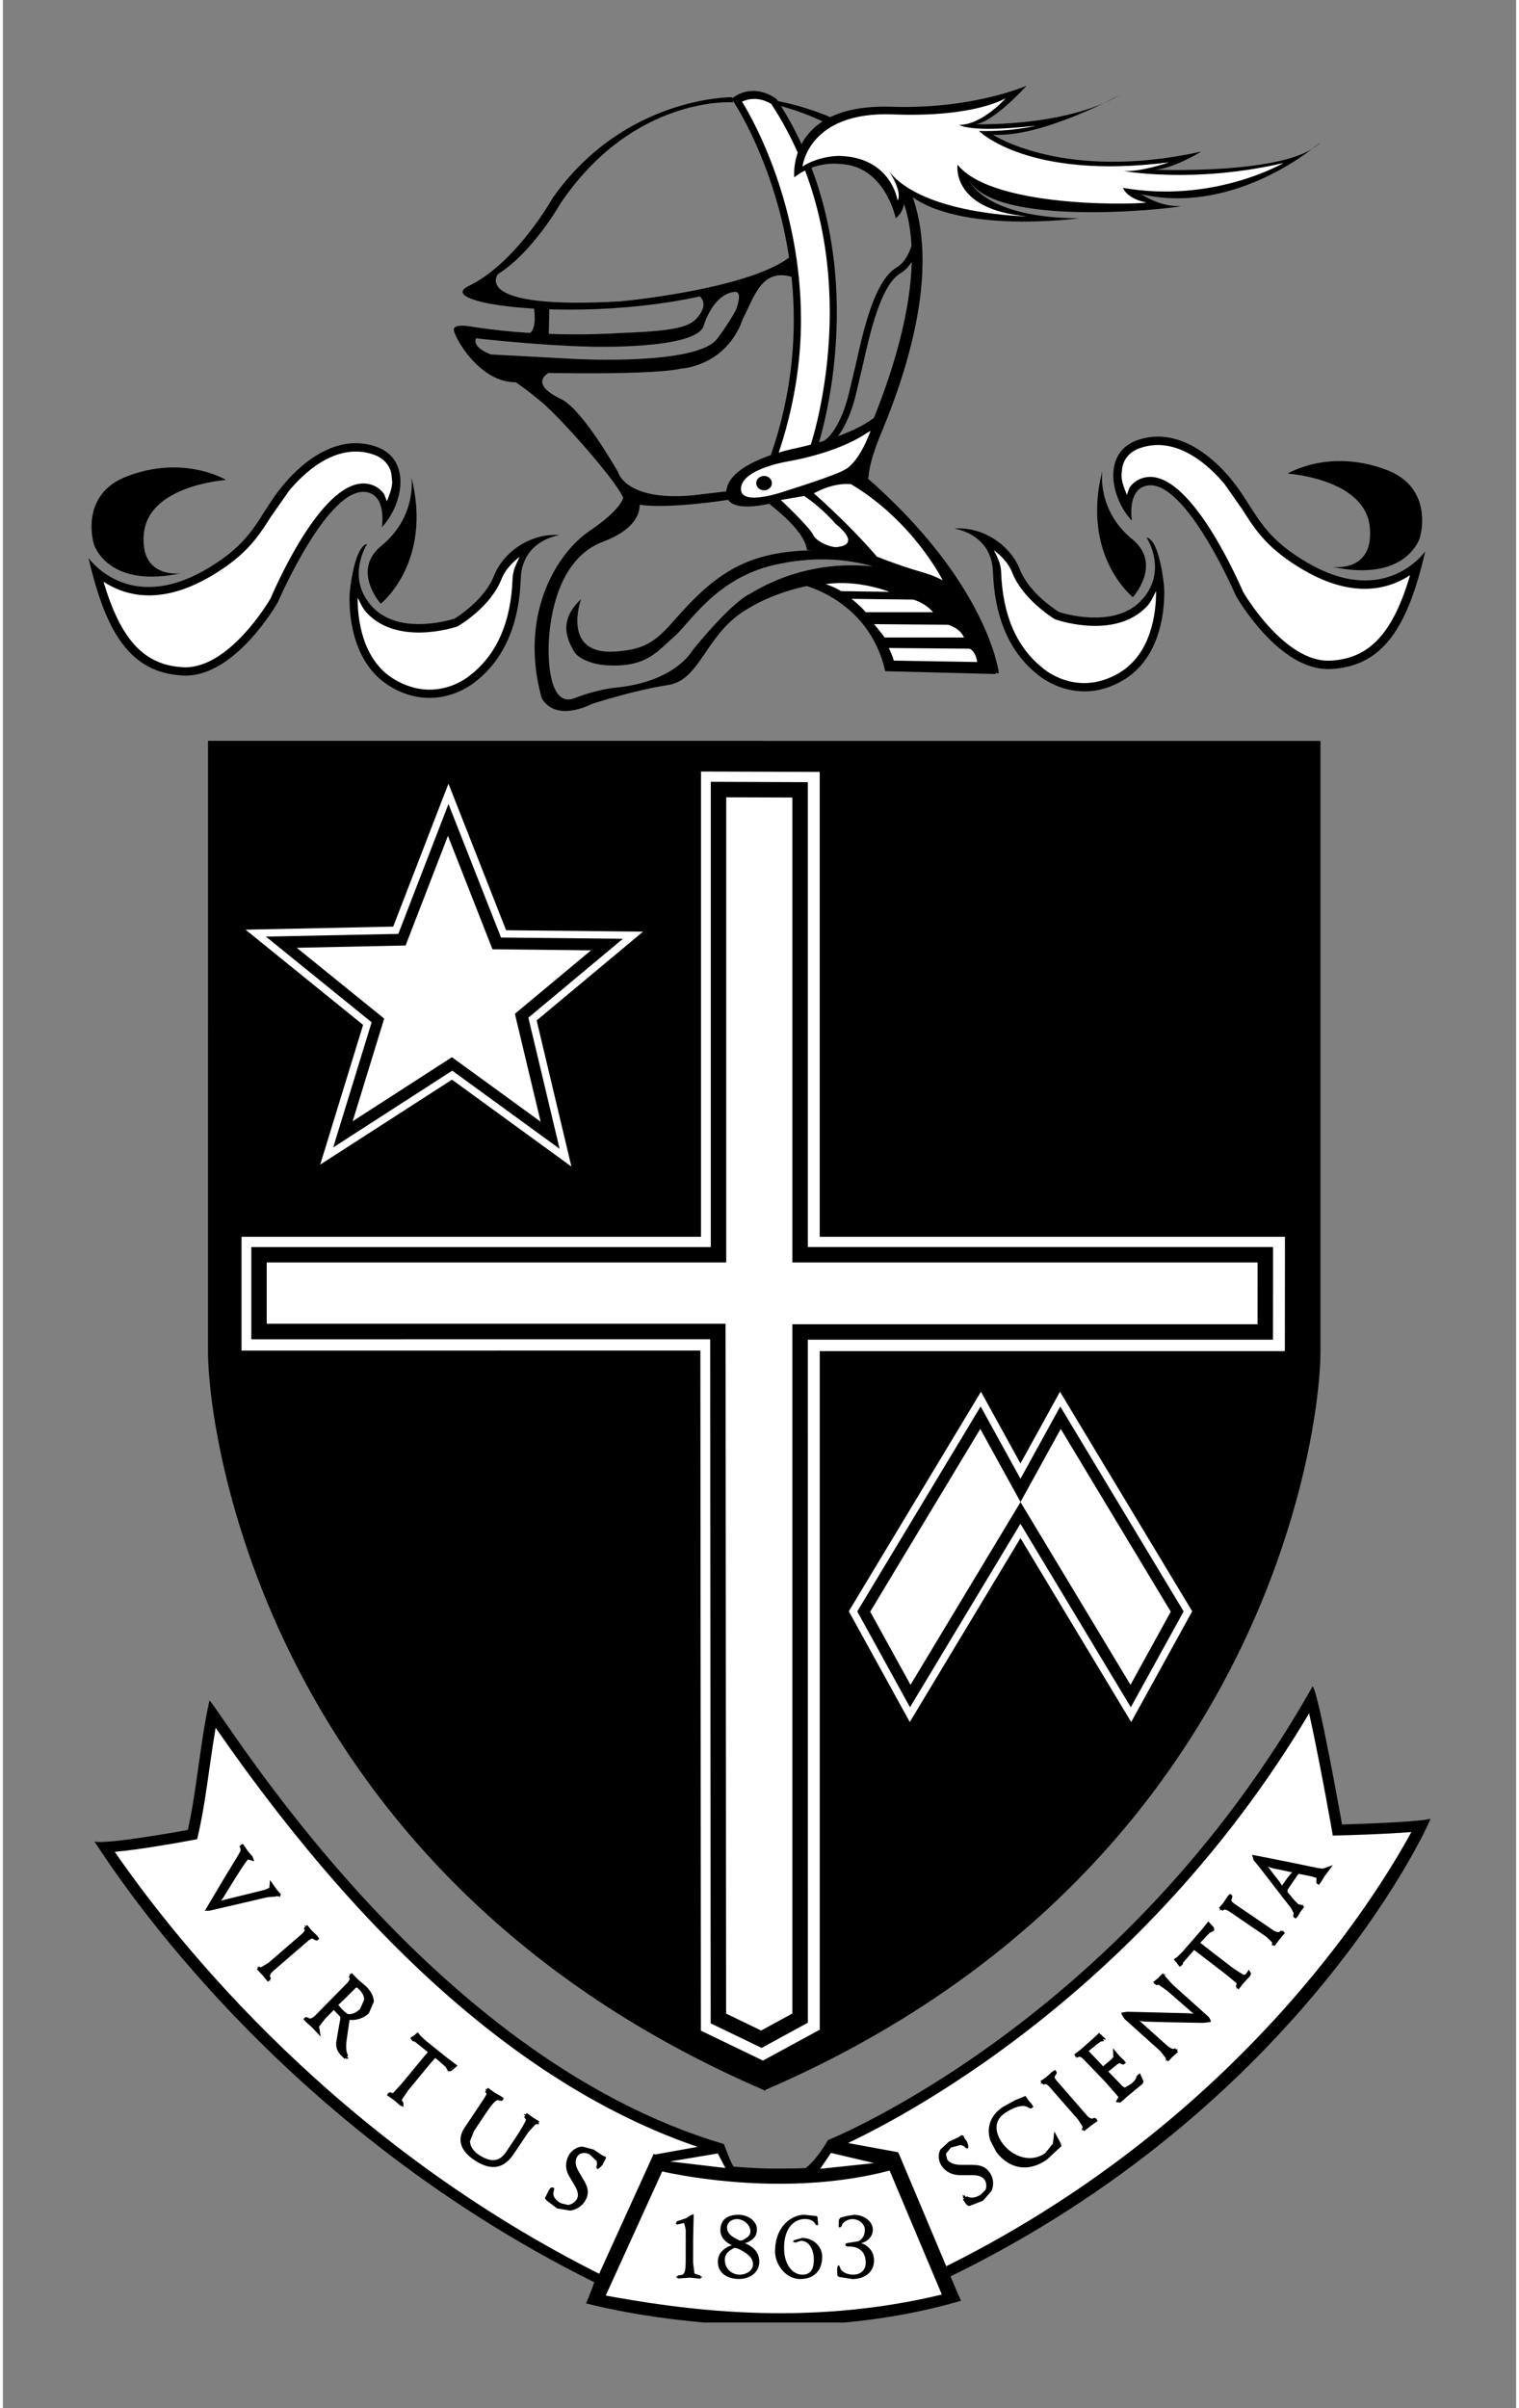 <svg height="398.109" viewBox="0 0 53.013 84.338" width="251.188" xmlns="http://www.w3.org/2000/svg" xmlns:xlink="http://www.w3.org/1999/xlink"><rect x="0" y="0" width="53.013" height="84.338" fill="#808080" stroke="none"/><clipPath id="a"><path d="m-.513 689.113h285.875v102.622h-285.875v-102.622z"/></clipPath><clipPath id="b"><path d="m28.916 696.273h37.611v62.67h-37.611z"/></clipPath><g clip-path="url(#a)" transform="matrix(1.25 0 0 -1.25 -33.145 951.679)"><g clip-path="url(#b)"><path d="m47.892 740.587h-15.626s-.001-15.927-.001-17.125c0-2.214 1.582-14.668 15.622-20.696l-.061-.002c14.04 6.028 15.617 18.48 15.617 20.695v17.126h-15.624"/><path d="m46.281 739.061s0-12.418 0-12.823c-.405 0-12.957 0-12.957 0v-2.752h12.888c0-.409 0-18.91 0-18.91l1.722-.861 1.372.727v19.029h12.897l-.008 2.766s-12.62 0-13.026 0v13.023l-2.888.01v-.21zm.21-13.242h.209v13.031c.319-.001 1.732-.006 2.049-.007 0-.404 0-13.024 0-13.024h13.027c.001-.313.005-1.614.006-1.929-.407 0-12.895 0-12.895 0s0-18.947 0-19.195c-.166-.088-.816-.432-.959-.508-.155.078-1.113.556-1.297.648v19.07s-12.483 0-12.888 0v1.913h12.748"/><g fill="#fff"><path d="m62.444 723.488s-12.232 0-13.034 0v-19.012l-1.592-.865-1.739.838-.015 19.055-12.859-.001v3.189h12.877v13.035l3.327-.011s0-12.222 0-13.024h13.038"/><path d="m40.238 734.747 2.762-.03-2.134-1.778.722-3.024-2.486 1.808-2.782-1.794.883 2.876-2.45 1.984 3.05.064 1.187 3.072"/><path d="m38.908 739.139-.392-1.014s-1.013-2.62-1.06-2.743c-.134-.003-4.138-.086-4.138-.086s3.189-2.584 3.294-2.668c-.039-.129-1.202-3.914-1.202-3.914s3.577 2.306 3.693 2.38c.11-.08 3.347-2.435 3.347-2.435s-.946 3.974-.974 4.094c.095.079 2.982 2.488 2.982 2.488s-3.705.038-3.838.039c-.05.126-1.615 4.106-1.615 4.106zm.097-.322c.171-.433 1.472-3.741 1.472-3.741s2.938-.031 3.416-.035c-.368-.307-2.649-2.21-2.649-2.21s.763-3.203.875-3.674c-.39.284-3.009 2.189-3.009 2.189s-2.922-1.884-3.336-2.151c.143.465 1.077 3.506 1.077 3.506s-2.583 2.093-2.963 2.401c.486.01 3.711.076 3.711.076l1.11 2.873s.187.484.296.767"/><path d="m56.056 722.194-.349-.634s-.531-.964-.672-1.22c-.152.278-1.107 2.011-1.107 2.011l-3.704-6.152 1.709-3.103s2.935 4.876 3.102 5.154c.167-.278 3.103-5.154 3.103-5.154l1.71 3.103-3.706 6.152zm-2.136-.257c.147-.267 1.115-2.025 1.115-2.025s1.018 1.847 1.115 2.025c.174-.289 3.4-5.644 3.458-5.742-.052-.095-1.328-2.409-1.48-2.685-.174.289-3.094 5.141-3.094 5.141s-2.92-4.852-3.095-5.141c-.151.276-1.426 2.59-1.478 2.685.059.098 3.284 5.453 3.458 5.743"/><path d="m59.247 716.188-3.083 5.121-1.128-2.047-1.127 2.047-3.085-5.121 1.129-2.05 3.083 5.12 3.083-5.12"/></g><path d="m46.356 739.221s0-12.669 0-12.817c-.419 0-12.877 0-12.877 0v-2.584s12.442.001 12.86.001c.001-.423.014-19.167.014-19.167l1.428-.688 1.296.707s-.001 18.711-.001 19.135h13.036l.002 2.597s-12.62 0-13.038 0v13.024l-2.72.01v-.218zm.216-13.249h.217v13.033c.318-.001 1.536-.006 1.853-.007 0-.417 0-13.026 0-13.026h13.038c0-.277-.001-1.455-.001-1.731-.418 0-13.037 0-13.037 0s0-19.058 0-19.311c-.172-.094-.835-.455-.874-.477-.155.075-.873.421-.983.474 0 .268-.015 19.328-.015 19.328s-12.441-.001-12.859-.001v1.718h12.66"/><path d="m36.512 705.395c-.03-.114-.147-.184-.235-.269-.146-.029-.264.042-.351.155.015.183.19.339.307.452.162-.043.206-.183.28-.338" fill="#fff"/><path d="m64.048 710.226s2.036.053 2.479.158c-.221-.562-3.874-8.162-13.487-12.836.128-.234.229-.448.332-.665-5.216-1.528-10.511-.074-10.511-.074s.154.357.23.591c-9.179 4.555-13.677 11.879-14.01 12.349.347-.095 2.619.324 2.619.324.251 1.113.354 2.506.606 3.631.443-.462 6.11-9.983 14.417-12.431.103-.259.267-.76.371-.695l1.906.012c.329.235.639.793.639.793s8.28 3.312 13.582 12.711c.162-.115.826-3.869.826-3.869"/><path d="m49.863 701.147c-.11-.198-.371-.628-.676-.847l-.082-.059-1.498.103-.256-.012c-.087-.056-.31.005-.409.037-.184.059-.232.129-.451.661-4.852 1.48-9.565 5.483-14.012 11.906-.06-.356-.114-.719-.165-1.083-.089-.626-.18-1.273-.308-1.844l-.045-.195-.202-.038c-.488-.091-1.438-.256-2.106-.317 1.773-2.568 6.266-8.194 13.729-11.898l.111-.055-.106-.093c.028-.077-.064-.132-.064-.197 0-.1.029-.104 0-.173 2.098-.382 5.627-.936 9.552.024-.022.105.32-.136.076.259-.033.055-.122.231-.115.296l-.115.123-.027-.024c8.384 4.077 12.331 10.514 13.295 12.293-.731-.059-1.776-.089-1.934-.092l-.267-.007-.045.26c-.209 1.176-.454 2.437-.619 3.164-4.977-8.363-12.305-11.776-13.26-12.191" fill="#fff"/><path d="m34.267 708.205c-.024.027-.039.038-.074.052-.074.027-.2-.001-.276-.02l-1.615-.376c-.006-.001-.021-.006-.026 0-.004.006.005.021.007.026.015.029.034.059.051.086l.108.183c.106.177.211.359.32.538.123.208.255.413.378.623.027.045.058.088.078.136.024.06.004.142-.035.192-.002.005-.007.01 0 .015.007.006.017-.003.022-.008.049-.067.092-.141.143-.209.04-.053.088-.097.125-.144.004-.006.005-.011-.002-.016-.006-.004-.035.018-.042.019-.023.007-.045.003-.066-.012-.088-.063-.42-.615-.485-.717-.069-.109-.135-.219-.204-.329-.034-.055-.07-.11-.099-.168-.004-.009-.017-.024-.009-.035.008-.009.032-.003.043-.002.095.017.187.045.28.067.187.045.376.09.561.136.143.036.289.069.43.108.04.01.094.031.127.055.02.015.034.037.034.062 0 .012-.02.047-.01.054.013.009.019-.002.025-.012.035-.046.067-.096.101-.141.036-.047.08-.086.115-.134.006-.007.027-.031.013-.041-.009-.006-.017.009-.019.013"/><path d="m33.227 709.67c-.001.002-.001.006-.002.008 0 0-.019-.017-.036-.033-.023-.016-.046-.031-.046-.031.022-.028.034-.067.034-.102 0-.015-.002-.028-.007-.04.001.001-.055-.099-.055-.099-.018-.03-.397-.653-.397-.653l-.481-.81-.06-.103.136.004 1.615.376c.001 0 .246.021.246.021s.023.009.038.015c.008-.009.018-.021.018-.021l.073.037s-.012.009-.018.013c.009.004.028.011.028.011l-.117.134-.194.273-.015-.204c0-.01-.011-.018-.013-.021l-.108-.047c-.001 0-.43-.107-.43-.107l-.643-.158s-.136-.031-.172-.04c.03.018.074.087.074.087.032.052.282.456.282.456.096.154.35.564.413.61l.171-.051-.049.135-.125.144-.143.208s-.014-.009-.02-.013zm-.741-1.539.32.538c0 .001.379.624.379.624.017.027.081.142.081.142.004.01.004.02.006.031.018-.026.036-.052.036-.052 0-.001.046-.054.06-.071-.012-.004-.024-.004-.034-.011-.067-.048-.225-.29-.441-.64l-.25-.404c-.032-.052-.113-.189-.113-.189l-.06-.103.15-.008.203.047.799.195.274.07c0 .001.144.063.144.063.016.012.016.032.025.048.001 0 .053-.075.053-.075.001 0 .015-.017.03-.034-.082-.005-.241-.015-.241-.015s-1.221-.284-1.539-.358c.022.036.119.202.119.202"/><path d="m33.983 705.852c-.052.058-.095.123-.147.179-.053.062-.113.119-.168.181-.004.006-.024.021-.011.032.007.006.028-.013.031-.016.024-.028.049-.043.088-.042.073.001.168.082.221.128l.927.801c.041.034.114.111.1.168-.006.034-.063.106-.05.117.008.006.032-.02.036-.025.041-.046.076-.102.117-.148.05-.054.113-.1.163-.157.006-.007.034-.034.02-.044-.009-.008-.066.04-.097.048-.066.02-.143-.044-.19-.082l-.888-.768c-.076-.066-.197-.15-.184-.265.005-.051.068-.1.054-.114-.007-.007-.018.001-.023.006"/><path d="m34.981 707.346c-.002-.001-.009-.004-.009-.004s.002-.002.002-.002c-.008-.008-.023-.021-.023-.021l.022-.044c.001-.001.001-.003.001-.005 0-.023-.032-.072-.083-.115-.001 0-.927-.801-.927-.801 0-.001-.188-.115-.188-.115s-.025-.011-.044-.018c-.011.012-.025.027-.025.027l-.057-.053c.002-.002.007-.002.009-.005-.009-.004-.029-.012-.029-.012l.167-.18c.001-.001.147-.18.147-.18s.026.03.051.058c.012.005.026.011.026.011s-.006.008-.008.01c.005.006.017.019.017.019l-.028.05c0 .003-.001.007-.001.01 0 .07.074.132.139.186.029.024.917.792.917.792.033.027.102.085.141.072.074-.043.114-.068.147-.036l.039.037-.056.079-.164.157-.117.147s-.04-.038-.068-.064zm-.95-1.07.927.8c.031.027.078.093.099.159.016-.021.033-.042.033-.042.001-.001.067-.064.077-.074-.067-.011-.133-.053-.175-.087-.001-.001-.889-.768-.889-.768-.088-.074-.166-.152-.187-.248-.021.025-.041.05-.041.05.001-.001-.052.056-.075.081.036.021.231.129.231.129"/><path d="m36.144 703.685c-.154.147-.264.245-.225.476l.074.447c.015.088.071.22-.004.292l-.179.171c-.017.016-.033.017-.048.001l-.239-.242c-.051-.051-.168-.178-.19-.247-.01-.032-.004-.055.008-.085.013-.025.035-.043.049-.067.002-.001.006-.008.002-.011-.012-.013-.034.011-.038.016-.053.05-.096.105-.147.155-.049.045-.105.088-.154.135-.006.005-.048.041-.038.049.015.017.06-.03.09-.034.077-.011.15.046.2.096l.922.935c.026.026.064.089.066.126.001.047-.026.077-.048.112-.004.003-.019.022-.015.027.011.011.016.006.028-.006.056-.053.107-.116.162-.168.078-.074.166-.134.242-.208.2-.191.296-.456.077-.677-.127-.129-.341-.191-.52-.166-.008-.003-.019-.006-.024-.011-.009-.009-.01-.029-.013-.038l-.079-.557c-.022-.158-.033-.334.046-.478.002-.006.006-.009.008-.013.012-.01.024-.015.035-.025.007-.006.012-.015.004-.025-.015-.013-.043.014-.052.023zm.397 1.953-.055.052c-.048.046-.106.008-.145-.032l-.474-.478c-.026-.027.086-.135.106-.152l.075-.074c.026-.024.072-.07.107-.081.139-.046.313.052.408.15.191.193.164.437-.023.615"/><path d="m36.241 705.997c-.006-.002-.018-.006-.018-.006s.006-.007.007-.008c-.005-.008-.017-.023-.017-.023l.027-.063-.051-.09-.922-.936c-.06-.059-.114-.087-.157-.081-.049.028-.099.059-.136.018l-.035-.038.076-.082.154-.136.255-.27-.038.234-.006.05c0 .001.177.227.177.227.001 0 .233.235.238.239 0-.02.157-.171.157-.171.016-.016.022-.039.022-.066 0-.035-.011-.078-.02-.117-.014-.063-.088-.51-.088-.51-.006-.035-.009-.067-.009-.097 0-.186.106-.288.236-.412 0 0 .016.014.026.023.015-.013.035-.032.035-.032s.008.059.01.073c.012.01.028.026.028.026-.042.077-.055.167-.055.257 0 .064.006.129.015.19l.08.556c.182-.023.408.049.542.186 0 .001.139.322.139.322-.002.144-.079.296-.217.429l-.242.208-.162.168s-.028-.037-.052-.068zm-.901-1.199c.001.001.922.936.922.936.001 0 .056.113.071.142.023-.024.05-.053.05-.053.001 0 .242-.207.242-.207.119-.114.185-.24.187-.356l-.11-.248c-.11-.113-.306-.175-.476-.151l-.05.007-.044-.099-.08-.557c-.009-.066-.016-.135-.016-.205 0-.059.024-.115.038-.173-.064.071-.112.142-.112.24 0 .024.002.05.008.079l.074.447c.017.074.033.141.033.2 0 .054-.013.1-.052.138-.001.001-.216.206-.216.206l-.083-.035-.24-.242-.202-.268s.001-.013.002-.018c-.021.022-.044.047-.044.047-.001.001-.082.071-.087.075.06.009.121.032.186.095"/><path d="m36.303 705.693-.473-.477c-.019-.05.109-.227.109-.227-.002.002.072-.072.072-.072.008-.007.128-.093.128-.093.155-.052.347.048.461.162 0 .001.145.334.145.334-.002.126-.062.252-.169.355l-.055.052c-.022.021-.104.084-.217-.034zm.074-.072c.023.024.055.049.072.031.001-.001.055-.052.055-.053.088-.083.136-.183.138-.282l-.115-.259c-.094-.096-.246-.173-.355-.137-.001 0-.082.064-.082.064-.005.005-.081.079-.081.079-.002.002-.093.107-.095.108.02.001.463.448.463.448"/><path d="m39.082 703.391c-.018-.015-.033-.031-.049-.048-.004-.004-.016-.016-.02-.013-.002.002.002.03.004.036 0 .031-.034.078-.053.103-.053.065-.127.118-.192.169-.038.032-.08.065-.119.096-.027.021-.034.009-.055-.013-.052-.056-.1-.113-.148-.171l-.598-.723c-.051-.061-.194-.23-.201-.301-.004-.035.009-.086.039-.108.013-.011.031-.021.045-.032.005-.005.011-.015.005-.021-.008-.01-.053.026-.061.032-.054.043-.105.095-.159.138-.068.055-.144.099-.212.154-.005.003-.014.008-.009.013.009.01.045-.017.054-.021.039-.023.084-.046.13-.017.051.03.208.219.253.273l.72.872c.025.027.036.053.003.081l-.346.277c-.1.08-.132.007-.146.018-.007.006 0 .02.005.025.018.021.092.06.118.08.009.006.045.043.051.038.018-.015.029-.039.043-.057.043-.051.098-.099.152-.142l.62-.496c.069-.056.144-.103.214-.16.004-.003.003-.009-.001-.013-.024-.028-.06-.048-.089-.07"/><path d="m38.06 704.333-.041-.027-.086-.063.078-.097c.012.007.025.016.07-.02l.345-.277c-.011-.008-.73-.88-.73-.88-.006-.008-.239-.262-.239-.262-.018-.011-.036-.007-.079.018 0 0-.013-.009-.017-.013-.008.005-.022.016-.022.016s-.002-.019-.005-.035c-.029-.022-.06-.045-.06-.045l.212-.153.16-.139c.006-.003.097-.044.097-.044l-.004.132-.019.013c-.013.011-.022.041-.02.063 0 .001.181.264.181.264.009.009.606.733.606.733.004.005.147.168.147.168.03-.027.104-.087.104-.087.034-.027.185-.162.185-.162 0-.001.074-.128.074-.128l.082.009.033.031.027.02.119.1-.056.045-.214.159-.619.496-.146.136c-.011.015-.05.064-.05.064l-.029.035-.085-.071zm.077-.069c.008-.025.168-.174.168-.174l.619-.496.214-.159-.07-.067-.064.134c-.001.002-.169.153-.169.153-.032.025-.106.085-.106.085-.107.084-.148.041-.164.024-.006-.006-.153-.175-.153-.175-.004-.005-.601-.728-.601-.728-.008-.01-.209-.324-.212-.328-.023.02-.048.042-.048.042s-.028.021-.056.041c.005.002.01.001.015.005l.259.276c.006.008.749.908.749.908l.013.056-.039.069c-.001.001-.346.278-.346.278-.022.017-.036.016-.055.023.023.016.046.033.046.033"/><path d="m41.511 701.838c-.142.093-.259-.127-.32-.218l-.4-.598c-.281-.418-.609-.431-1.01-.172-.325.211-.521.494-.279.856.182.273.363.543.545.817.021.031.088.125.08.163-.006.036-.035.065-.06.09-.004.003-.027.027-.023.033.012.016.024.005.037-.003.06-.039.118-.089.178-.129.069-.044.148-.079.213-.124.009-.005.017-.01.01-.021-.004-.007-.062.019-.078.021-.131.022-.311-.267-.367-.347l-.358-.538c-.061-.09-.125-.202-.125-.316.004-.178.13-.332.274-.426.311-.201.602-.248.836.103l.271.404c.043.065.313.481.289.541-.013.036-.033.06-.06.087-.011.01-.024.018-.035.029 0 0-.015.009-.013.013.013.018.037.006.05-.002.064-.042.122-.091.186-.133.058-.037.118-.07.175-.107.013-.009.021-.017.012-.032-.009-.012-.021.004-.03.01"/><path d="m40.032 702.738.044-.06c-.001 0-.067-.119-.067-.119-.004-.008-.55-.824-.55-.824-.078-.115-.117-.23-.117-.343 0-.032.004-.064.01-.097.036-.174.171-.339.4-.487.45-.29.803-.229 1.081.186l.401.597c.02.031.193.216.193.216s.023.017.04.03c.015-.01.033-.02.033-.02l.038.064s-.008.002-.009.002c.009.006.027.02.027.02l-.175.108-.186.132s-.024-.042-.043-.077c-.005-.003-.013-.009-.013-.009s.005-.004.006-.005c-.006-.01-.016-.029-.016-.029l.048-.068c-.003-.042-.15-.292-.284-.495l-.27-.403c-.188-.282-.424-.309-.765-.088-.154.1-.248.244-.251.384l.115.287.359.538c.191.285.275.332.315.325.064-.021.107-.036.131.004l.026.045-.052.045-.215.124c.001-.001-.082.06-.082.06l-.096.068-.077-.111zm-.579-1.422c-.005.024-.008.05-.008.075 0 .092.034.188.1.286 0 .001.545.817.545.817.004.006.068.155.08.184.026-.019.06-.044.06-.044.001-.001.095-.055.102-.059-.107-.038-.217-.162-.321-.318-.016-.023-.374-.561-.374-.561l-.133-.344c.001-.053.03-.104.05-.155-.023.041-.092.078-.1.119zm1.526.087c.254.384.294.509.296.557.025-.018.051-.036.051-.036 0-.001.036-.022.059-.036-.035-.034-.218-.21-.218-.21-.019-.029-.419-.626-.419-.626-.006-.009-.013-.012-.018-.02.036.053.249.372.249.372"/><path d="m42.413 699.459c-.127-.022-.223-.002-.338.056-.092.048-.216.133-.286.215-.011.015-.027.025-.017.043.028.053.054.109.082.162.007.014.052.097.066.091.002-.001.002-.001.004-.004.002-.007-.02-.059-.024-.07-.005-.021-.006-.028-.007-.048-.009-.159.119-.272.25-.339.067-.034.145-.061.222-.049.111.012.233.094.285.194.075.141.013.297-.061.422l-.16.271c-.094.161-.105.348-.016.517.066.125.205.227.348.231.091.003.209-.037.288-.078.06-.031.115-.069.171-.11.028-.021.06-.048.093-.066.038-.02.042-.007.056-.013.003-.003.003-.008.001-.013-.009-.018-.031-.032-.04-.049-.019-.035-.032-.071-.052-.107-.008-.015-.058-.104-.074-.095-.009.004.013.056.015.066.009.041.002.087-.01.125-.034.086-.147.179-.226.219-.154.079-.34.059-.425-.105-.079-.148-.026-.316.053-.449l.152-.261c.096-.165.137-.307.042-.485-.081-.153-.223-.242-.392-.272"/><path d="m42.368 700.943c-.095-.18-.089-.387.016-.567.001 0 .16-.271.16-.271.092-.153.112-.275.06-.371-.045-.085-.15-.157-.246-.168-.002 0-.193.045-.193.045-.086.044-.23.14-.222.29.009.046.03.132.03.132-.09.063-.127-.003-.164-.074-.001-.001-.102-.201-.102-.201l.043-.063.301-.227c.001 0 .379-.062.379-.062l-.008.002c.192.034.344.139.428.298.113.213.046.383-.043.535l-.152.261c-.064.107-.125.263-.053.399.075.144.238.144.356.084l.202-.192c0-.006.008-.095.008-.095-.009-.025-.018-.052-.018-.074 0-.021.009-.041.033-.05.041-.002.141.119.141.119.027.056.05.104.05.104.054.077.048.108.027.126l-.002.001-.063.019-.064.044c-.023.017-.2.131-.2.131 0 .001-.314.084-.314.084-.154-.005-.315-.112-.392-.259zm-.541-1.183c0 .005.033.07.033.07s.006.012.01.019c.009-.055.017-.108.045-.151-.038.028-.086.064-.086.064-.002-.002-.002-.002-.002-.002zm.909.087c0 .092-.034.195-.103.31l-.16.27c-.046.079-.069.164-.069.248 0 .074.018.149.055.218.009.018.035.016.047.032-.023-.05-.039-.103-.039-.16 0-.098.034-.205.1-.317l.151-.26c.055-.093.09-.175.09-.26 0-.055-.015-.112-.048-.175-.017-.032-.043-.044-.064-.068.027.05.04.103.04.161zm-.043-.165c-.067-.077-.141-.126-.217-.148.084.039.176.072.217.148zm.566 1.144c-.001.002-.072.073-.142.142.036-.024.074-.048.074-.048.02-.015.099-.069.099-.069l-.004-.005s-.022-.044-.025-.051c-.001.01-.002.031-.002.031"/><path d="m54.177 699.979c-.046-.117-.114-.187-.224-.253-.09-.055-.231-.115-.34-.134-.02-.002-.035-.009-.047.007-.034.048-.07.098-.104.148-.008.012-.06.089-.046.098.002.002.002.002.005 0 .007-.001.041-.042.051-.052.015-.013.021-.019.037-.03.139-.085.307-.034.433.042.066.038.129.09.158.16.046.099.035.24-.026.331-.088.132-.259.156-.411.155h-.324c-.194 0-.368.083-.473.239-.078.118-.098.281-.029.403.045.079.141.155.219.201.059.035.124.062.186.089.034.013.074.027.107.045.037.021.027.031.041.038.005.003.009 0 .012-.004.01-.016.013-.041.023-.057.022-.034.047-.061.069-.094.011-.015.064-.099.048-.11-.01-.006-.045.038-.053.045-.031.028-.075.045-.117.052-.095.016-.234-.034-.313-.079-.149-.089-.227-.253-.123-.404.091-.139.27-.177.429-.177l.313-.001c.197-.001.346-.035.457-.202.096-.141.101-.303.042-.457"/><path d="m53.362 701.51c-.039-.037-.11-.068-.11-.068-.049-.02-.223-.103-.223-.103l-.237-.22c-.074-.132-.062-.316.031-.456.113-.167.3-.262.516-.262h.324c.19.002.307-.04.368-.132.051-.075.061-.198.023-.281-.001-.002-.138-.137-.138-.137-.085-.051-.247-.125-.38-.043 0 0-.02-.015-.034-.025-.006.011-.037.064-.037.064l-.047-.07.019-.02c.008-.005.015-.002.023-.008-.017-.013-.039-.03-.039-.03l.072-.103c.06-.086.104-.078.121-.075.009.001.367.141.367.141 0 .001.251.285.251.285l-.006-.007c.028.072.042.144.042.214 0 .103-.03.202-.089.29-.124.186-.289.224-.5.225l-.313.001c-.13 0-.303.027-.386.154-.001.001-.034.156-.034.156l.141.175c.001 0 .278.072.278.072l.09-.039c.033-.037.069-.077.113-.051.027.038-.031.183-.031.183-.035.048-.07.095-.07.095l-.026.06c-.024.028-.057.028-.078.015zm-.118-.182c.045.018.131.056.131.056l.002-.006s.023-.029.034-.042c-.01.004-.03.013-.03.013-.001 0-.096-.023-.19-.046.023.012.053.025.053.025zm.096-.825c-.181 0-.338.078-.431.216-.041.061-.061.135-.061.205 0 .014.008.025.009.038.014-.067.036-.176.036-.176.085-.131.249-.2.472-.2l.313-.001c.182-.001.316-.03.415-.179.053-.079.071-.159.071-.232 0-.003-.002-.005-.002-.008-.009.056-.015.114-.045.158-.108.161-.31.179-.454.177h-.323-.001zm.204-.781c.05-.017.102-.046.147-.046-.034-.013-.086-.034-.086-.034-.015.017-.039.051-.061.08"/><path d="m56.113 701.272c.015-.029.019-.026.002-.052-.096-.139-.237-.252-.377-.349-.484-.332-.978-.258-1.337.203-.074.095-.132.205-.165.318-.108.355.014.657.33.874.109.075.223.141.347.193.048.021.177.062.21.085.012.008.006.02.015.026.007.004.022-.016.023-.018.022-.027.035-.057.057-.085.027-.037.064-.071.094-.109.001-.001.023-.028.013-.035-.013-.01-.042.018-.053.024-.015.008-.025.013-.041.02-.023.01-.061.018-.088.021-.197.017-.423-.104-.575-.209-.361-.247-.296-.635-.056-.945.293-.377.818-.554 1.241-.263.105.071.197.179.239.298.015.043.026.093.015.137-.002.007-.025.057-.013.065.008.006.024-.013.026-.018.033-.042.064-.126.093-.179"/><path d="m55.094 702.586-.121-.049-.08-.031-.357-.197c-.338-.231-.462-.562-.349-.93l.174-.335c.374-.481.9-.561 1.407-.214l.418.388-.028.08-.031.064-.143.262-.041-.339-.219-.271c-.413-.284-.912-.082-1.172.252-.143.183-.207.376-.182.541.02.131.096.241.226.33.207.142.4.213.542.2-.001 0 .072-.017.072-.017.061-.035.104-.067.144-.038l.046.033-.049.076-.094.108c-.026.039-.081.121-.081.121zm-.161-.175c.001.001.075.029.075.029l.144.061.025-.066s.004-.004.005-.005c-.015.004-.033.008-.033.008-.084.008-.17-.02-.255-.048.008.005.038.021.038.021zm-.51-.364c-.038-.05-.085-.096-.104-.154.024.054.063.104.104.154zm.02-.941-.157.302c-.024.079-.036.156-.036.23 0 .028.017.051.021.078.005-.166.07-.345.202-.515.212-.271.567-.438.924-.396-.352-.108-.691-.038-.955.301zm1.599.144s.002.027.005.044c.01-.021.023-.047.023-.047l.005.002s-.069-.063-.125-.115c.049.061.093.116.093.116"/><path d="m57.168 701.961c-.061-.048-.13-.088-.19-.135-.065-.049-.128-.104-.193-.154-.006-.005-.024-.022-.034-.011-.007.008.013.027.017.03.03.023.048.045.048.084.001.07-.082.165-.125.215l-.8.915c-.035.039-.11.113-.171.102-.036-.006-.111-.059-.122-.045-.007.007.021.029.026.033.05.038.108.07.158.108.059.046.109.107.168.152.008.006.037.03.048.019.009-.011-.045-.063-.056-.093-.022-.062.042-.139.081-.183l.766-.877c.065-.075.149-.193.267-.186.054.004.108.064.121.049.007-.007-.002-.016-.008-.021"/><path d="m55.919 703.295-.169-.153c.001.001-.077-.053-.077-.053l-.08-.054s.031-.036.057-.066c.002-.006.005-.017.005-.017s.005.004.006.005c.007-.008.02-.023.02-.023l.048.021c.021.005.07-.024.123-.085l.8-.915c.002-.002.113-.18.113-.18s.009-.024.015-.042c-.011-.009-.026-.021-.026-.021l.047-.062c.003.002.003.008.006.011.004-.009.01-.029.01-.029l.192.154c.001 0 .191.135.191.135s-.028.028-.054.054c-.004.012-.009.027-.009.027s-.008-.006-.01-.008c-.005.006-.017.018-.017.018l-.057-.027c-.079-.005-.144.074-.202.143-.022.027-.788.904-.788.904-.021.024-.084.096-.071.132.048.066.078.104.048.141l-.034.043zm-.106-.234c.001.001.08.072.082.075.01-.07.059-.138.089-.173l.766-.876c.071-.085.15-.16.246-.184-.024-.017-.049-.034-.049-.034s-.066-.052-.091-.072c-.02.034-.124.225-.124.225-.002.003-.803.918-.803.918-.04.045-.098.077-.155.095.02.014.04.027.04.027z"/><path d="m57.421 704.201c-.007-.007-.019-.002-.027 0-.066.02-.07.013-.13-.015-.043-.021-.081-.051-.118-.081l-.23-.195c-.033-.029-.042-.037-.008-.071l.409-.423c.025-.027.034-.037.067-.009l.216.183c.028.024.088.078.092.114.002.019-.001.04-.008.055-.006.009-.031.044-.022.051.009.009.038-.021.042-.026.027-.027.047-.059.073-.086.042-.043.085-.081.126-.124.004-.003.017-.018.01-.025-.009-.008-.035.018-.044.025-.015.008-.033.012-.048.015-.045.007-.089-.029-.12-.056l-.245-.209c-.027-.023-.02-.033.003-.056l.406-.422c.028-.027.053-.046.096-.046.067 0 .169.081.219.122.068.06.167.156.155.252-.001.016-.008.03-.007.043l.004.003c.004.002.012.002.015-.001.02-.022.086-.163.085-.193-.001-.02-.02-.041-.035-.053-.131-.11-.262-.212-.391-.323-.071-.059-.133-.123-.203-.182-.007-.007-.035-.034-.045-.022-.013.012.047.059.054.072.017.025.025.063.015.093-.031.07-.336.395-.41.471l-.59.61c-.076.079-.157.103-.24.031-.005-.006-.019-.013-.023-.008-.008.008.005.02.01.026.053.047.117.084.171.129.148.126.289.262.439.389.033.028.06.058.093.086.007.006.02-.006.023-.01.008-.009.016-.02.024-.029.029-.029.064-.06.095-.09.005-.005.009-.01.002-.017"/><path d="m57.19 704.338c-.041-.038-.264-.237-.264-.237l-.215-.19-.172-.129s.01-.012.015-.017c-.001 0-.001 0-.001 0l.067-.078c.041.035.089.056.169-.027.001 0 .59-.61.59-.61l.4-.456c-.023-.057-.075-.14-.075-.14l.132-.021.203.182c.001.001.421.347.421.347l.023.066-.099.229-.101-.086c.009-.077-.098-.171-.138-.207 0 .001-.185-.109-.185-.109l-.06.032c0 .001-.401.416-.404.419.015.001.238.191.238.191.001 0 .079.045.079.045.048-.024.092-.061.132-.028l.045.036-.05.064-.127.123c-.032.038-.187.219-.187.219l.01-.215.004-.029c0 .001-.074-.079-.074-.079l-.215-.183c.002.005-.407.429-.407.429.005-.004.235.191.235.191l.107.074c.015.007.092.012.092.012s-.024.042-.042.074c.001.001.073.025.073.025s-.042-.003-.084-.006c.002-.002.002-.005.004-.007-.002.004-.002.004-.004.007-.033-.002-.066-.004-.066-.004-.008-.004-.043-.027-.076-.049.008.008.103.093.113.103-.025.043-.052.092-.052.092l-.053-.049zm-.412-.505s.036.033.061.055c-.001-.004-.004-.011-.004-.011l.036-.072.409-.423c.023-.025.068-.072.138-.012l.215.183c.001 0 .074.099.096.128.025-.027.044-.047.057-.06-.05-.019-.118-.047-.118-.047l-.286-.244.041-.096.406-.421c.002-.001.133-.063.133-.063s.2.107.233.124c-.001-.001-.22-.181-.22-.181s-.076-.069-.094-.085c-.002.008-.002.016-.004.024-.001.002-.422.489-.422.489l-.589.61c-.049.051-.091.058-.133.068.023.017.047.035.047.035zm1.57-.735c.016-.035.032-.071.032-.071-.013-.01-.114-.093-.161-.131.062.055.102.128.129.203zm-1.052 1.197c.014-.024.029-.051.03-.051-.01.012-.022.021-.022.042 0 .006.002.013.006.02 0 0-.011-.01-.013-.012"/><path d="m59.05 705.958c-.012-.046.179-.224.214-.256l1.009-.905c.007-.006.067-.055.053-.068-.021-.021-.156-.009-.189-.009-.325.005-.654.007-.98.017-.174.005-.347.011-.524.014-.082.002-.167.008-.251.008-.025.001-.074-.001-.092-.019-.009-.009.029-.039.033-.043l.769-.69c.051-.046.165-.131.241-.119.025.003.044.011.066.024.004.004.029.026.033.023.018-.015-.006-.04-.016-.048-.046-.045-.104-.083-.15-.129-.043-.043-.084-.094-.129-.137-.001-.001-.028-.027-.034-.022-.013.012.039.055.045.092.009.063-.114.183-.158.223l-.988.886c-.013.012-.118.096-.099.116.017.017.104.01.128.011.307-.009.611-.016.916-.023.216-.005.437-.01.654-.015.111-.004.224-.008.335-.008.008 0 .043-.001.049.006.011.01-.033.047-.04.052l-.012.012-.747.651c-.045.039-.211.179-.271.186-.038.005-.064-.002-.093-.023-.006-.002-.03-.02-.035-.015-.009.009 0 .017.007.024.042.042.098.071.142.115.044.044.078.093.121.137.002.004.021.024.031.015.005-.005-.029-.059-.035-.084"/><path d="m58.955 705.991-.059-.066-.142-.115s.042-.039.068-.064c.001-.002.005-.008.005-.008l.002.002c.006-.005.018-.017.018-.017l.059.015.244-.174s.73-.636.741-.646c-.017.016-.227.021-.227.021-.063.002-1.633.04-1.633.04-.024 0-.166-.026-.166-.026-.001-.004-.002-.007-.002-.011 0-.053.099-.175.099-.175.005-.004.992-.89.992-.89 0-.001.141-.179.141-.179s.011-.016.017-.025c-.004-.004-.012-.013-.012-.013s.041-.036.052-.047c.007-.01.019-.028.019-.028l.131.138.15.128-.08.105-.045-.017c-.04-.006-.125.039-.199.107 0 .001-.769.69-.769.69.024-.028.179-.033.179-.033l.62-.018.98-.017c.031-.001.227.024.227.024.002.005.003.009.003.016 0 .046-.055.123-.055.123-.003.003-1.012.908-1.012.908-.001 0-.208.229-.217.239.003.002.009.01.009.01s-.018.011-.035.02c-.01.014-.037.052-.037.052l-.063-.071zm.045-.02-.001-.004zm-.031-.119c0 .001.049.056.059.066.017-.06.067-.136.202-.255 0 0 .981-.881.999-.897-.024.002-.059.003-.059.003-.033.001-1.012.018-1.012.018-.001 0-.776.022-.776.022 0-.001-.222-.057-.222-.057l.128-.095.769-.689c.033-.03.135-.107.23-.123-.022-.019-.059-.051-.059-.051-.001-.001-.053-.056-.057-.061-.015.059-.051.126-.149.217l-.988.887c-.005.004-.027.026-.049.047.011-.002.02-.01.02-.01.022-.001 2.061-.049 2.061-.049l-.088.15-.762.664c-.001.001-.247.164-.28.186.016.012.032.025.032.025"/><path d="m60.311 707.424c-.004.005-.01.005-.013.001-.058-.067-.107-.139-.165-.205l-.518-.593c-.045-.052-.095-.104-.149-.147-.019-.014-.044-.025-.059-.041-.004-.005.031-.041.038-.048.021-.026.062-.099.084-.115.006-.005.019-.012.027-.005.011.013-.066.044.019.142l.288.33c.028.032.055.02.085-.003l.902-.694c.056-.043.252-.193.283-.242.029-.043.005-.088-.019-.126-.005-.009-.032-.044-.022-.052.005-.004.01.005.013.009.058.065.104.139.161.203.046.052.099.102.144.154.007.007.044.049.033.057-.005.004-.016 0-.02-.006-.013-.014-.023-.028-.034-.041-.024-.028-.077-.042-.114-.038-.074.008-.249.144-.312.193l-.747.576c-.061.046-.121.092-.179.141-.02.021-.034.028-.013.054.033.038.067.077.1.113.055.064.11.135.177.185.026.017.075.051.108.049.007-.001.035-.005.036-.003.003.003-.009.017-.013.019-.016.016-.034.03-.048.048-.023.028-.043.063-.074.084"/><path d="m60.26 707.459-.165-.204-.518-.593-.142-.141c-.017-.01-.064-.046-.064-.046l-.04-.03.075-.085.027-.04.066-.084.094.081c-.007.01-.016.021.021.063l.288.33c.015-.009.917-.704.917-.704l.272-.229c.003-.005.004-.01.004-.015 0-.012-.007-.029-.024-.056 0 0 .009-.013.012-.017-.005-.006-.015-.02-.015-.02s.017-.003.032-.006c.021-.03.044-.062.044-.062l.161.203.171.182.021.065-.06.106-.073-.104-.012-.017c-.012-.012-.046-.023-.071-.02 0 .001-.278.177-.278.177-.008.007-.755.582-.755.582-.001.001-.173.136-.175.138.008.003.089.094.089.094.028.034.171.179.171.179.003.002.137.071.137.071l-.021.092-.025.024c-.017.023-.084.093-.084.093l-.041.043-.041-.05zm-.607-.865.518.593s.113.139.135.168c.009-.01.018-.02.018-.02.014-.017.024-.027.035-.04-.031-.003-.081-.021-.081-.021-.007-.005-.167-.167-.167-.167-.026-.031-.162-.184-.162-.184l.055-.087.181-.143.747-.575c.007-.006.331-.199.335-.203-.02-.021-.04-.042-.04-.042s-.024-.03-.046-.059c-.003.006-.002.013-.006.02-.001 0-.295.254-.295.254l-.901.694c-.078.061-.131.024-.155-.003l-.288-.331c-.021-.024-.019-.039-.027-.059-.01.014-.034.046-.034.046l-.023.025c.046-.02.201.133.201.133"/><path d="m62.41 707.221c-.047-.06-.102-.114-.15-.175-.049-.064-.095-.131-.146-.196-.004-.005-.017-.025-.03-.017-.008.006.006.028.009.033.023.029.033.055.024.092-.019.068-.122.139-.179.177l-1.02.697c-.045.03-.139.083-.193.057-.033-.013-.093-.082-.107-.071-.008.005.012.031.016.037.038.049.086.095.123.143.046.058.077.128.123.186.005.008.027.04.041.029.011-.007-.027-.071-.028-.103-.005-.065.078-.124.127-.158l.977-.666c.084-.057.196-.151.31-.117.05.016.086.086.103.075.009-.005.004-.016-.001-.022"/><path d="m60.842 708.215-.123-.186c-.001-.001-.124-.144-.124-.144s.043-.03.075-.053c.002-.002.006-.01.006-.01s.003.003.003.003c.008-.006.024-.017.024-.017l.04.031c.016.007.062.004.147-.052l1.02-.696c.001 0 .158-.148.158-.148s.015-.021.025-.036c-.007-.01-.02-.027-.02-.027l.06-.048c.002.002.002.008.004.01.005-.008.017-.024.017-.024l.146.196.149.175s-.034.02-.066.038c-.007.012-.016.025-.016.025s-.007-.009-.009-.011c-.007.004-.022.013-.022.013l-.045-.038c-.077-.023-.164.039-.234.089-.031.021-1.008.688-1.008.688-.03.02-.108.075-.105.112.028.076.047.125.004.151l-.042.025-.065-.066zm-.042-.249s.057.088.063.095c.024-.067.086-.121.13-.151.001 0 .977-.667.977-.667.091-.064.184-.125.281-.129-.015-.017-.03-.035-.03-.035-.001-.001-.067-.09-.068-.092-.028.029-.184.191-.184.191l-1.02.697c-.068.043-.123.062-.171.066.01.013.023.027.023.027"/><path d="m63.659 708.994c-.043-.066-.095-.126-.141-.19-.036-.054-.066-.113-.103-.167-.002-.005-.025-.036-.031-.033-.013.008.019.059.023.074.011.038-.011.07-.046.09-.033.02-.095.037-.135.046l-.3.063c-.1.02-.112.039-.169-.045l-.277-.406c-.041-.06-.045-.066.003-.127l.191-.234c.021-.028.091-.1.12-.116.033-.021.067-.028.105-.009.009.006.041.044.052.038.011-.007.001-.022-.002-.028-.028-.04-.076-.097-.103-.137-.033-.049-.048-.086-.082-.135-.004-.006-.019-.028-.031-.02-.012.007.016.047.013.08-.005.06-.056.135-.091.181-.051.066-.102.129-.153.194-.104.135-.211.267-.311.403-.125.165-.249.328-.378.491-.043.053-.088.106-.132.161-.023.028-.049.058-.068.086-.006.01-.021.028-.013.04.009.014.044.004.056.004.112-.017.22-.044.332-.064.205-.04.412-.078.615-.123.247-.054.496-.105.745-.154.048-.01.1-.019.152-.021.041-.002.071.007.103.03.008.008.049.051.055.047.008-.005.006-.015.001-.02zm-1.373.02c-.115.023-.23.048-.346.067-.011.001-.038.006-.046-.004-.006-.011.006-.026.012-.033.056-.084.14-.189.205-.27.024-.029.239-.308.257-.319.015-.009.026.011.031.018l.267.393c.008.013.036.05.015.063-.017.01-.358.077-.394.085"/><path d="m61.57 709.227.05-.064c.02-.024.151-.184.151-.184l.613-.797.229-.291.081-.155c-.014-.047-.031-.098.014-.121l.042-.023.055.058.082.136c-.001-.001.049.066.049.066l.053.07-.114.066c-.015-.008-.03-.009-.054.006-.002.002-.107.104-.107.104-.001.001-.193.234-.193.234v.066l.277.406c.03.043.03.043.078.032.038-.008.339-.071.339-.071-.001.001.118-.039.118-.039.002-.076-.026-.135.023-.164l.043-.027.057.074.102.167c-.001-.002.056.073.056.073l.175.238-.219-.079-.07-.02c-.001 0-.144.02-.144.02-.001 0-.745.154-.745.154l-.746.149-.338.064.041-.149zm.661-.678c-.001.001-.379.493-.379.493-.001.001-.131.161-.131.161-.02.024-.06.075-.064.08.006-.037.189-.072.189-.072l.746-.149c.001 0 .747-.154.747-.154l.159-.022s.016.005.023.007c-.016-.021-.045-.059-.045-.059-.001-.001-.043-.071-.05-.081-.013.021-.014.047-.04.061 0-.001-.149.051-.149.051-.001.001-.302.063-.302.063-.121.027-.158.025-.222-.067l-.277-.405c-.027-.038-.041-.066-.041-.093 0-.023.016-.049.037-.078-.046.061-.203.263-.203.263zm.464-.596s-.135.172-.146.186c.043-.052.086-.104.086-.104-.001.002.134-.128.134-.128.024-.015.045-.018.066-.02-.016-.02-.032-.043-.032-.043-.001 0-.019-.032-.03-.05-.028.057-.078.16-.078.16z"/><path d="m61.863 709.015.208-.274c.001-.001.062-.079.062-.079l.252-.304.056.087.309.455-.042.073-.412.092-.479.092zm.35-.289-.064.081c0 .001-.185.244-.195.258.012-.039.219-.081.219-.081l.138-.027.348-.075c-.035.013-.283-.349-.298-.372-.003.036-.147.216-.147.216"/><path d="m46.071 697.525c-.075 0-.219.03-.294.03-.079 0-.155-.01-.231-.017-.007 0-.096-.007-.12-.007-.014 0-.041 0-.041.014 0.0.01.015.019.036.021.034.003.1.007.133.017.127.038.125.243.125.466v.8c0 .068.012.237-.083.237-.037 0-.158-.048-.196-.048-.013 0-.024.002-.024.017 0 .012.01.019.034.029.055.019.169.046.269.089.106.043.144.107.16.107.012 0 .012-.014.012-.021-0-.161-.015-.512-.015-.672v-.61c0-.044-.013-.285.044-.35.044-.048.121-.066.192-.066.01 0 .041.002.041-.014 0-.015-.031-.022-.041-.022"/><path d="m45.796 699.28-.127-.084c-.001-.001-.204-.069-.204-.069l-.064-.02-.002-.045v-.05l.197.048c.027-.01.058-.191.058-.191s-.001-.829-.001-.833c0-.212-.002-.399-.107-.43l-.115-.015s-.001-.018-.002-.036c-.001 0-.004 0-.004 0 0-.001.003 0 .004-.001-.002-.024-.004-.049-.004-.049l.092.005c.031.002.086.007.086.007l.174.012.294-.029v.086l-.173.058-.038.311.001.632.016.719-.08-.026zm-.107-.129s.14.092.141.093c-.005-.002-.012-.321-.012-.321l-.007-.335v-.61c0-.023.05-.367.05-.367.001-.001.097-.034.157-.054-.042.003-.239.024-.239.024s-.198-.014-.212-.015c.133.048.138.246.138.462v.823c0 .021-.045.236-.045.236l-.005.026-.058.001s-.043-.01-.074-.017c.054.018.167.057.167.057"/><path d="m47.149 697.518c-.282 0-.569.127-.569.456-.001.192.104.31.269.402.041.021.085.041.128.06.002 0 .005.005.005.005s-.003.004-.005.004c-.033.017-.064.034-.096.054-.127.076-.231.2-.231.353 0 .277.172.414.487.414.235 0 .487-.151.487-.381 0-.179-.075-.252-.233-.337-.049-.027-.116-.048-.116-.058 0-.005.013-.008.015-.009.231-.104.4-.242.4-.508 0-.3-.267-.456-.542-.456h.001zm.029.823c-.022.013-.108.063-.131.063-.017 0-.041-.017-.056-.024-.152-.08-.268-.168-.268-.358 0-.229.174-.434.452-.434.176 0 .387.117.387.316 0 .222-.206.344-.385.437zm-.094.854c-.151 0-.299-.103-.299-.263.001-.206.204-.308.371-.385.015-.007.024-.015.04-.015.017 0 .038.01.053.019.143.079.242.139.242.273 0 .189-.186.371-.407.371"/><path d="m46.625 698.853c0-.145.089-.282.243-.375l.088-.05c-.021.016-.119-.031-.119-.031-.196-.11-.283-.24-.283-.424 0-.355.32-.481.594-.481.281 0 .567.165.567.481 0 .302-.209.438-.415.531.036-.009.103.022.103.022.162.089.245.169.245.36 0 .242-.265.405-.512.405-.335 0-.511-.152-.511-.439zm.331-.454.043.021-.019.052-.086.049c-.139.083-.219.204-.219.332 0 .258.155.389.462.389.223 0 .462-.143.462-.356 0-.168-.068-.233-.219-.315l-.113-.052.013-.06c.27-.122.385-.268.385-.485 0-.296-.268-.431-.517-.431-.263 0-.545.114-.545.431.001.164.08.281.258.381-.001-.001.095.045.095.045"/><path d="m46.98 698.402c-.142-.075-.281-.166-.281-.38 0-.222.167-.459.477-.459.198 0 .412.131.412.341 0 .232-.205.358-.399.459l-.153.071zm-.231-.38c0 .169.093.251.255.335.043.021.155-.034.155-.034l.008-.005c.18-.094.372-.211.372-.415 0-.19-.211-.291-.362-.291-.277 0-.427.212-.427.409"/><path d="m46.761 698.932c0-.23.231-.336.385-.407.051-.018.117.006.117.006.136.075.254.14.254.294 0 .21-.202.396-.432.396-.159 0-.324-.108-.324-.288h.001zm.05 0c0 .149.139.238.274.238.2 0 .382-.165.382-.346-.001-.118-.087-.173-.23-.251l-.07-.004c-.18.083-.355.179-.355.362"/><path d="m48.863 697.515c-.418 0-.681.431-.681.74 0 .76.505 1.012.793 1.012.127 0 .201-.007.33-.035.024-.003.024-.02.024-.023 0-.016-.002-.03-.002-.048 0-.048.015-.103.015-.151 0-.007 0-.021-.012-.021-.012 0-.007.019-.01.026-.029.099-.144.183-.326.183-.213 0-.608-.147-.608-.838 0-.483.247-.772.534-.772.276 0 .35.203.35.447 0 .277-.131.551-.388.551-.086-0-.148-.032-.181-.056-.009-.009-.022-.012-.03-.012-.004 0-.009.004-.009.009-0.0.007.007.015.017.021.045.031.118.068.238.068.288 0 .535-.223.535-.501 0-.364-.2-.601-.589-.601"/><path d="m48.157 698.255c0-.319.269-.764.707-.764.385 0 .614.234.614.626 0 .289-.251.525-.56.525l-.254-.072.052-.06.166.051c.249 0 .362-.273.362-.526 0-.288-.103-.422-.325-.422-.253 0-.509.257-.509.747 0 .6.314.813.584.813.186-0.0.28-.089.302-.165l.071.002-.015.151c.002.067-.01.091-.044.095.001-.001-.333.035-.333.035-.316 0-.818-.282-.818-1.036zm.05 0c0 .719.471.987.768.987l.325-.034c.002-.046.01-.125.01-.125l.007-.071c-.01.133-.147.212-.323.212-.292 0-.633-.226-.633-.863 0-.523.281-.797.559-.797.249 0 .375.159.375.472.001.263-.126.528-.379.557l.002.001c.277 0 .51-.218.51-.476 0-.365-.205-.576-.564-.576-.401 0-.657.423-.657.715"/><path d="m50.328 697.515c-.106 0-.263.029-.375.058-.027.008-.023.02-.025.039-.002.023-.002.049-.002.076 0 .045-.007.089-.007.134 0 .005 0 .028.01.028.02 0 .028-.056.035-.071.059-.133.235-.191.385-.191.268 0 .376.189.376.351.001.289-.144.457-.43.485-.035.002-.072 0-.11 0-.013 0-.028.006-.028.026 0 .017.04.029.066.029.078-0.0.193.007.277.046.127.058.2.179.2.344 0 .19-.184.326-.373.326-.112 0-.223-.055-.297-.144-.016-.019-.034-.069-.041-.092-.002-.007-.002-.028-.012-.028-.01 0-.01.007-.01.013-0.0.06.004.116.004.174 0 .022-.002.043-.002.065 0 .026.03.01.047.01.024 0 .137.036.166.042.078.021.113.031.194.031.23 0 .497-.151.497-.397 0-.222-.216-.342-.316-.378-.002 0-.013-.008-.013-.012 0-.005.008-.009.01-.009.122-.017.352-.172.352-.456 0-.335-.277-.498-.578-.498"/><path d="m50.182 699.261c-.006-.002-.187-.049-.187-.049l-.051-.063.001-.032-.005-.174.071.008.036.083c.07.086.174.136.278.136.168 0 .348-.121.348-.301 0-.152-.066-.267-.185-.321-.001 0-.267-.043-.267-.043-.03 0-.091-.013-.091-.053v-.025l.053-.026h.108c.269-.027.407-.182.407-.461 0-.162-.108-.327-.351-.327-.141 0-.307.055-.362.177-.013.046-.025.085-.057.085-.035-.053-.031-.122-.031-.122.004-.065.006-.143.006-.143l.001-.021.043-.04.381-.059c.3 0 .603.162.603.523 0 .303-.244.463-.374.481.161.029.34.168.34.374 0 .253-.27.422-.522.422l-.194-.03zm-.189-.23.002.087c.02.05.136.078.136.078.064.017.244.046.244.046.229 0 .472-.15.472-.372 0-.238-.269-.343-.299-.355l-.094-.034.097-.035c.111-.016.331-.162.331-.431 0-.327-.278-.473-.553-.473l-.369.057c-.006.017-.009.09-.009.09l-.004.069c.061-.14.255-.194.401-.194.276 0 .401.195.401.376.001.304-.156.481-.452.51-.001 0-.075.001-.075.001.001.004.288.052.288.052.139.064.215.194.215.367 0 .216-.207.351-.398.351-.119 0-.237-.057-.316-.154.001 0-.009-.021-.019-.041 0 .001.002.006.002.006"/><path d="m51.438 700.971c-3.028-.863-6.479-.027-6.514-.019l-.17.042-1.804-3.966.383-.174s1.532 3.366 1.661 3.651c.622-.14 3.563-.715 6.374.024.121-.288 1.542-3.659 1.542-3.659l.388.164-1.68 3.989"/><path d="m46.355 701.26-1.614-.29.074-.415 1.821.327-.074.415"/><path d="m46.553 701.009.212-.408-1.552.184" fill="#fff"/><path d="m49.612 700.981 1.923-.353.075.414-1.923.353"/><path d="m49.725 701.024-.303-.445 1.509.16" fill="#fff"/><path d="m41.404 752.694s.095-.585-.142-.697l.554-.016.015.712"/><path d="m47.377 753.408s-.121-.594-.839-1.553c-.571-.761-3.977-.57-3.977-.57l-2.36.127.443-.492s3.898-.126 4.88.096c0 0 1.141.046 1.664 1.22 0 0 .491 1.331.618 1.379"/><path d="m41.242 751.041.56-.154s-.564-.286.364-.728c.601-.287 1.593-2.047 1.593-2.047s.204-.819 2.098-.647l.936.112.158-.222s-2.821-.461-3.058.064c-.238.521-1.869 2.36-2.376 2.74 0 0-1.078.902-1.205.697"/><path d="m45.951 753.106s.348-.158.127-.523c-.223-.364-.475-.508-2.265-.57 0 0-2.012-.16-4.136.174 0 0-.523.11-.523-.079 0-.191.729-1.521 1.775-1.473.976.043-.728.776-.728.776s-.539.181-.425.454c0 0 1.754-.201 3.164-.233 0 0 3.086-.101 3.225.612 0 0 .253.853.853.922.302.035-.023-.668-.023-.668l.397.575.048.222v.206"/><path d="m47.078 758.549s3.056-4.492.999-10.151l1.145.352s1.853 5.227-1.102 9.752c0 0-.492.4-1.042.048" fill="#fff"/><path d="m47.023 758.635-.088-.056.059-.086c.03-.044 3.003-4.517.988-10.059l-.07-.191 1.388.427.017.048c.019.053 1.836 5.327-1.112 9.841-.027.028-.577.464-1.183.078zm1.034-.212c1.278-1.96 1.633-4.074 1.633-5.822 0-2.022-.472-3.537-.548-3.769-.077-.024-.683-.21-.92-.282.467 1.354.662 2.649.662 3.825 0 3.246-1.341 5.615-1.652 6.121.436.201.808-.059.825-.072"/><path d="m47.884 758.572s3.093-.374 4.008-2.44c.872-1.963.175-4.69-.76-6.923 0 0-.316-.729-.348-1.173-.031-.442-.539.095-.539.095s2.804 5.309 1.3 8.018c-1 1.802-3.47 2.282-3.47 2.282"/><path d="m51.116 749.827s-.332-.586-2.393-1.046c0 0-1.87-.364-1.932-1.204-.064-.841 1.836-.173 1.836-.173s1.728.602 1.854.934l.396.856"/><path d="m50.842 749.296s-.629-.553-2.229-.864c0 0-1.362-.193-1.411-.762-.049-.566 1.315-.062 1.315-.062s1.347.416 1.625.591c.427.269.699 1.097.699 1.097" fill="#fff"/><path d="m52.014 754.569c-.001-.005-.118-.525-.441-.713-.629-.368-.935-1.744-1.159-2.749l-.168-.699c-.004-.021-.266-1.336-.928-1.523-.001-.001-.002-.001-.004-.001l.057-.187c.001 0 .001.002.002.002l.001-.001c.284.09 1.707.557 1.89.892.186.337 1.296 4.028.935 4.994l-.116.311-.071-.325zm-1.409-3.506c.204.916.512 2.299 1.067 2.623.187.109.31.295.394.465.002-.046.016-.072.016-.123 0-1.311-.832-4.065-.987-4.346-.079-.144-.644-.394-1.205-.602.385.488.539 1.238.548 1.281z"/><path d="m47.24 752.388c.338.603.521 1.525 1.498 1.161l-.015.697s-.883-.68-1.357-.744"/><path d="m43.908 747.477s.085-.31-.956-1.014c-.879-.594-1.984-2.293-1.342-4.657 0 0 .273-.726 1.437-.178 0 0 1.166.38 2.116.523.92.137 1.057 1.489 2.257 2.151 0 0 1.854 1.224 4.337.535 2.482-.69 2.424-2.354 2.424-2.354h.249s-.285 2.519-3.755 5.526l-.297.177-.237.013-.405-.262s1.996-.987 2.638-2.816c0 0-2.437 1.094-4.92-.416 0 0-.445-.155-1.609-1.581 0 0-.47-.88-2.145-1.046 0 0-.491-.035-1.165-.296-.76-.298-.724 1.331-.724 1.331s-.07 2.452 1.521 3.051c1.264.477 1.01 1.18 1.01 1.18"/><path d="m47.932 747.271s1.058-.76 1.116-1.33c0 0 2.983-.476 3.329-.821.345-.344.213.535.213.535l-1.497 1.58-.655.535-.439.202h-.285l-.381-.165-1.176-.416"/><path d="m51.651 745.168s-1.37.846-3.529.344c-1.64-.381-2.354-1.637-2.809-2.022-.456-.387-.759-.873-1.933-.782-.303.024-.742.159-.872.408-.131.251-.47.805.213 1.442 0 0-.575-1.577.962-1.469.795.057 1.095.241 1.655.882 1.165 1.328 2.042 1.933 3.959 1.958l1.793-.262 1.34-.35.206-.434"/><path d="m49.244 747.521s.943-.815 1.77-1.775c1.315-.51 1.278-.377 1.841-.661 0 0-.816 1.647-2.566 2.691 0 0-.436.078-1.046-.255" fill="#fff"/><path d="m48.975 747.448-.658-.113s.81-.759.907-.975c.099-.217.583-.394.72-.335 0 0 .646.045-.092.644 0 0-.364.432-.877.778" fill="#fff"/><path d="m47.629 747.807c0-.112.1-.202.219-.202.123 0 .22.09.22.202 0 .111-.097.202-.22.202-.119 0-.219-.09-.219-.202"/><path d="m48.924 744.958s1.869-.413 2.321-2.42l3.09-.079s-.334 3.345-5.411 2.499"/><path d="m50.302 744.565s.315-.257.393-.375h1.89s-.177.237-.552.354" fill="#fff"/><path d="m50.932 743.856s.216-.255.295-.374h2.223s-.07.238-.443.357" fill="#fff"/><path d="m51.345 743.188s.118-.236.138-.354l2.341-.039s-.039.295-.214.373" fill="#fff"/><path d="m49.575 744.977s.255-.08.433-.196l1.357-.02s-.886.353-1.79.216" fill="#fff"/><path d="m48.66 754.04c-3.185-2.059-10.441-1.363-9.094-.713 1.346.65 2.361 2.473 2.361 2.473 2.012 2.851 5.023 2.82 5.023 2.82l.031-.143s-2.788.205-4.839-2.836c0 0-.768-1.361-1.752-1.979 0 0-.789-1.002 3.422-.763 0 0 3.833.349 4.88 1.346"/><path d="m48.695 756.375s-.224 2.072 2.724 1.977c2.295-.075 3.787.591 3.787.591s-1.079-1.217-1.59-1.078c0 0 2.648-.121 4.237.834 0 0-2.196-1.217-3.59-1.13 0 0 1.995-1.324 5.839-.473 0 0-.882-.539-1.373-.505 0 0 3.853-.17 4.716.769 0 0-2.314-2.069-5.022-1.46 0 0 .505-.346 1.054-.33.549.018-5.078-.719-5.882.725 0 0 .409-1.056 3.077-1.068 0 0-3.683-.501-4.955.842 0 0 .234-.495-.178-.842 0 0-.298 1.473-1.557 1.521 0 0-.678.106-1.286-.374"/><path d="m48.927 756.679s.161 1.553 2.539 1.459c2.296-.09 3.155.455 3.155.455s-.655-.748-1.3-.748c0 0 .282-.233 2.147-.024 0 0-.686-.172-1.596-.147 0 0 1.366-1.384 5.322-.879 0 0-.781-.277-1.272-.242 0 0 1.958-.363 4.482.222 0 0-1.951-1.139-4.496-.695 0 0 .092-.295.64-.406.202-.039-4.234-.245-5.277 1.056 0 0-.196-1.252 1.94-1.448 0 0-2.885.041-3.853 1.252 0 0 .374-.548.234-.811 0 0-.172 1.215-1.633 1.252 0 0-.545.012-1.031-.295" fill="#fff"/><path d="m63.813 745.454c-.19.04 1.138-.252 1.013 1.113-.125 1.368-2.303 1.507-2.303 1.507s1.164.717 2.778.102c1.327-.507.951-1.849.915-1.937-.061-.142-.502-1.177-2.403-.785"/><path d="m66.379 745.897s-1.101-1.597-3.292-.325c-1.384.804-1.44 1.48-2.152 2.35-.344.42-1.379 1.518-2.616 1.092-1.014-.352-.75-1.637-.162-2.26 0 0-.148.894.439.987 1.075.168 2.477-3.091 2.477-3.091s1.201-2.129 2.665-2.051c1.465.078 2.153 1.181 2.641 3.298"/><path d="m60.815 747.817c.208-.253.359-.492.506-.724.353-.555.687-1.08 1.689-1.662 1.521-.883 2.546-.454 3.073-.049-.498-1.808-1.183-2.557-2.354-2.619-1.331-.072-2.474 1.885-2.518 1.963-.164.378-1.488 3.356-2.641 3.176-.179-.028-.322-.116-.423-.262-.081-.116-.122-.253-.143-.386-.132.248-.212.521-.212.773 0 .086.009.169.027.247.067.285.251.483.548.584 1.119.388 2.083-.598 2.446-1.04" fill="#fff"/><path d="m58.345 748.925c-.321-.11-.521-.324-.594-.636-.001-.001-.028-.263-.028-.263 0-.253.078-.539.22-.806l.075-.14.058.162.132.356c.089.129.215.208.376.233 1.096.172 2.416-2.795 2.564-3.134.015-.027 1.184-2.082 2.587-2.006 1.212.064 1.913.839 2.418 2.671l.056.204-.168-.129c-.571-.438-1.553-.784-2.995.054-.99.575-1.318 1.092-1.665 1.639-.007.011-.513.734-.513.734l.002-.002c-.373.454-1.365 1.464-2.525 1.063zm-.48-.898.025.231c.061.26.23.44.501.533 1.077.372 2.015-.589 2.369-1.018l.495-.707c.363-.573.7-1.104 1.72-1.697 1.45-.843 2.437-.496 2.979-.141-.48-1.622-1.131-2.336-2.227-2.394-1.295-.07-2.441 1.908-2.453 1.927-.244.563-1.536 3.396-2.713 3.212-.2-.032-.358-.13-.47-.292 0 0-.038-.1-.075-.201-.074.187-.15.377-.15.547"/><path d="m57.328 748.156s-.167-1.096.842-1.923c.852-.697.015-1.622.015-1.622s-1.458 1.155-.857 3.544"/><path d="m58.569 746.286s.626-.961-.161-1.779c-.789-.818-2.291-.311-2.291-.311s-.825.493-1.1 1.195c-.277.701-1.065 1.208-1.84 1.142 0 0 1.051-.129 1.088-1.221.038-1.09.362-2.168 1.252-2.869 0 0 1.052-.936 2.378-.169 1.327.766 1.163 2.648 1.163 2.648s-.113 1.286-.488 1.363"/><path d="m54.869 745.329c.293-.744 1.133-1.253 1.169-1.275l.013-.009.016-.005c.066-.021 1.604-.528 2.45.351.19.198.307.407.372.617.004-.034.008-.067.011-.101 0-.004.005-.066.005-.171 0-.463-.093-1.746-1.087-2.321-1.211-.699-2.161.116-2.2.151-.755.594-1.154 1.518-1.196 2.75-.012.344-.119.61-.27.813.321-.188.586-.469.718-.803" fill="#fff"/><path d="m54.095 746.09c.16-.215.245-.475.256-.774.043-1.254.454-2.197 1.224-2.804.006-.005 1.003-.894 2.279-.157 1.014.586 1.123 1.861 1.123 2.383l-.005.168c-.001.008-.012.111-.012.111l-.138.013c-.067-.215-.186-.412-.356-.589-.792-.822-2.217-.386-2.377-.334-.103.061-.88.552-1.154 1.247-.132.335-.397.632-.748.838zm1.571-3.469c-.739.582-1.132 1.489-1.173 2.7-.008.234-.11.419-.203.608.229-.175.418-.384.513-.626.29-.738 1.105-1.252 1.196-1.309.213-.076 1.717-.535 2.569.349.126.131.19.287.265.439.001-.017.002-.044.002-.044 0-.496-.103-1.711-1.052-2.26-1.188-.685-2.107.134-2.116.142"/><path d="m31.481 745.275c.19.039-1.139-.254-1.014 1.113.127 1.368 2.304 1.507 2.304 1.507s-1.165.718-2.778.102c-1.328-.507-.952-1.849-.914-1.937.061-.141.502-1.177 2.403-.784"/><path d="m28.916 745.713s1.1-1.597 3.292-.324c1.385.804 1.438 1.48 2.152 2.349.344.42 1.38 1.518 2.616 1.092 1.014-.352.75-1.636.162-2.259 0 0 .148.894-.439.986-1.077.169-2.478-3.09-2.478-3.09s-1.201-2.129-2.664-2.05c-1.464.077-2.152 1.181-2.641 3.297"/><path d="m34.479 747.634c-.208-.253-.36-.493-.506-.724-.354-.556-.687-1.08-1.689-1.663-1.52-.883-2.546-.452-3.074-.048.499-1.808 1.183-2.558 2.355-2.62 1.33-.071 2.472 1.886 2.518 1.964.162.377 1.488 3.357 2.641 3.175.178-.028.32-.116.422-.262.08-.116.121-.253.144-.386.13.248.21.521.21.771 0 .088-.009.171-.027.249-.066.286-.252.483-.548.585-1.119.387-2.084-.599-2.446-1.041" fill="#fff"/><path d="m34.424 747.679-.512-.732c-.351-.55-.68-1.067-1.665-1.64-1.441-.836-2.424-.49-2.995-.053l-.168.129.056-.204c.506-1.834 1.207-2.608 2.42-2.671 1.336-.071 2.459 1.788 2.583 1.999.533 1.238 1.669 3.283 2.568 3.141.158-.025.285-.103.375-.233 0-.001.187-.507.187-.507l.078.128c.141.269.219.554.219.804l-.028.265c-.072.311-.273.525-.595.637-1.163.402-2.153-.61-2.525-1.063zm-2.105-2.495c1.015.59 1.353 1.121 1.71 1.683.003.005.505.722.505.722.353.43 1.29 1.392 2.368 1.019.273-.095.442-.274.502-.534l.024-.233c0-.168-.077-.359-.15-.545-.037.1-.075.201-.075.201-.114.162-.273.26-.47.292-1.188.186-2.472-2.648-2.717-3.218-.043-.074-1.175-1.989-2.449-1.922-1.097.058-1.748.773-2.229 2.395.543-.355 1.531-.702 2.98.14zm2.105 2.495-.002-.002"/><path d="m37.966 747.974s.167-1.097-.843-1.924c-.851-.697-.015-1.621-.015-1.621s1.458 1.155.858 3.545"/><path d="m36.725 746.103s-.626-.961.162-1.779c.789-.818 2.291-.311 2.291-.311s.826.494 1.101 1.195c.276.701 1.064 1.208 1.84 1.142 0 0-1.052-.129-1.089-1.22-.036-1.092-.362-2.169-1.25-2.87 0 0-1.052-.935-2.377-.169-1.328.766-1.165 2.65-1.165 2.65s.113 1.286.488 1.363"/><path d="m40.424 745.146c-.292-.745-1.132-1.254-1.169-1.275l-.014-.009-.016-.005c-.064-.021-1.603-.527-2.448.353-.19.197-.307.407-.372.616-.004-.034-.008-.066-.011-.1-.001-.004-.005-.066-.005-.171 0-.463.092-1.746 1.087-2.321 1.211-.7 2.159.116 2.2.151.753.594 1.152 1.517 1.195 2.75.012.345.119.611.27.815-.321-.189-.586-.469-.717-.803" fill="#fff"/><path d="m40.358 745.172v-.001c-.287-.731-1.13-1.234-1.138-1.239-.177-.061-1.602-.496-2.392.326-.169.176-.289.374-.356.588 0 0-.06-.023-.102-.04-.013-.001-.034-.003-.034-.003.001-.002.004-.005.005-.008-.002-.001-.012-.005-.012-.005l-.006-.06c0 .004-.005-.177-.005-.177 0-.521.11-1.797 1.123-2.382 1.259-.728 2.241.122 2.282.159.764.603 1.176 1.546 1.22 2.801.01.297.096.558.256.775l-.093.103c-.35-.205-.616-.503-.748-.838zm.645.574c-.092-.19-.194-.376-.202-.609-.042-1.212-.436-2.119-1.169-2.697-.041-.036-.949-.822-2.12-.145-.95.548-1.052 1.763-1.052 2.259 0 0 .001.027.001.044.075-.151.139-.307.265-.438.85-.885 2.353-.426 2.522-.371.053.026.934.542 1.243 1.331v-0c.095.242.284.451.513.627"/></g></g></svg>